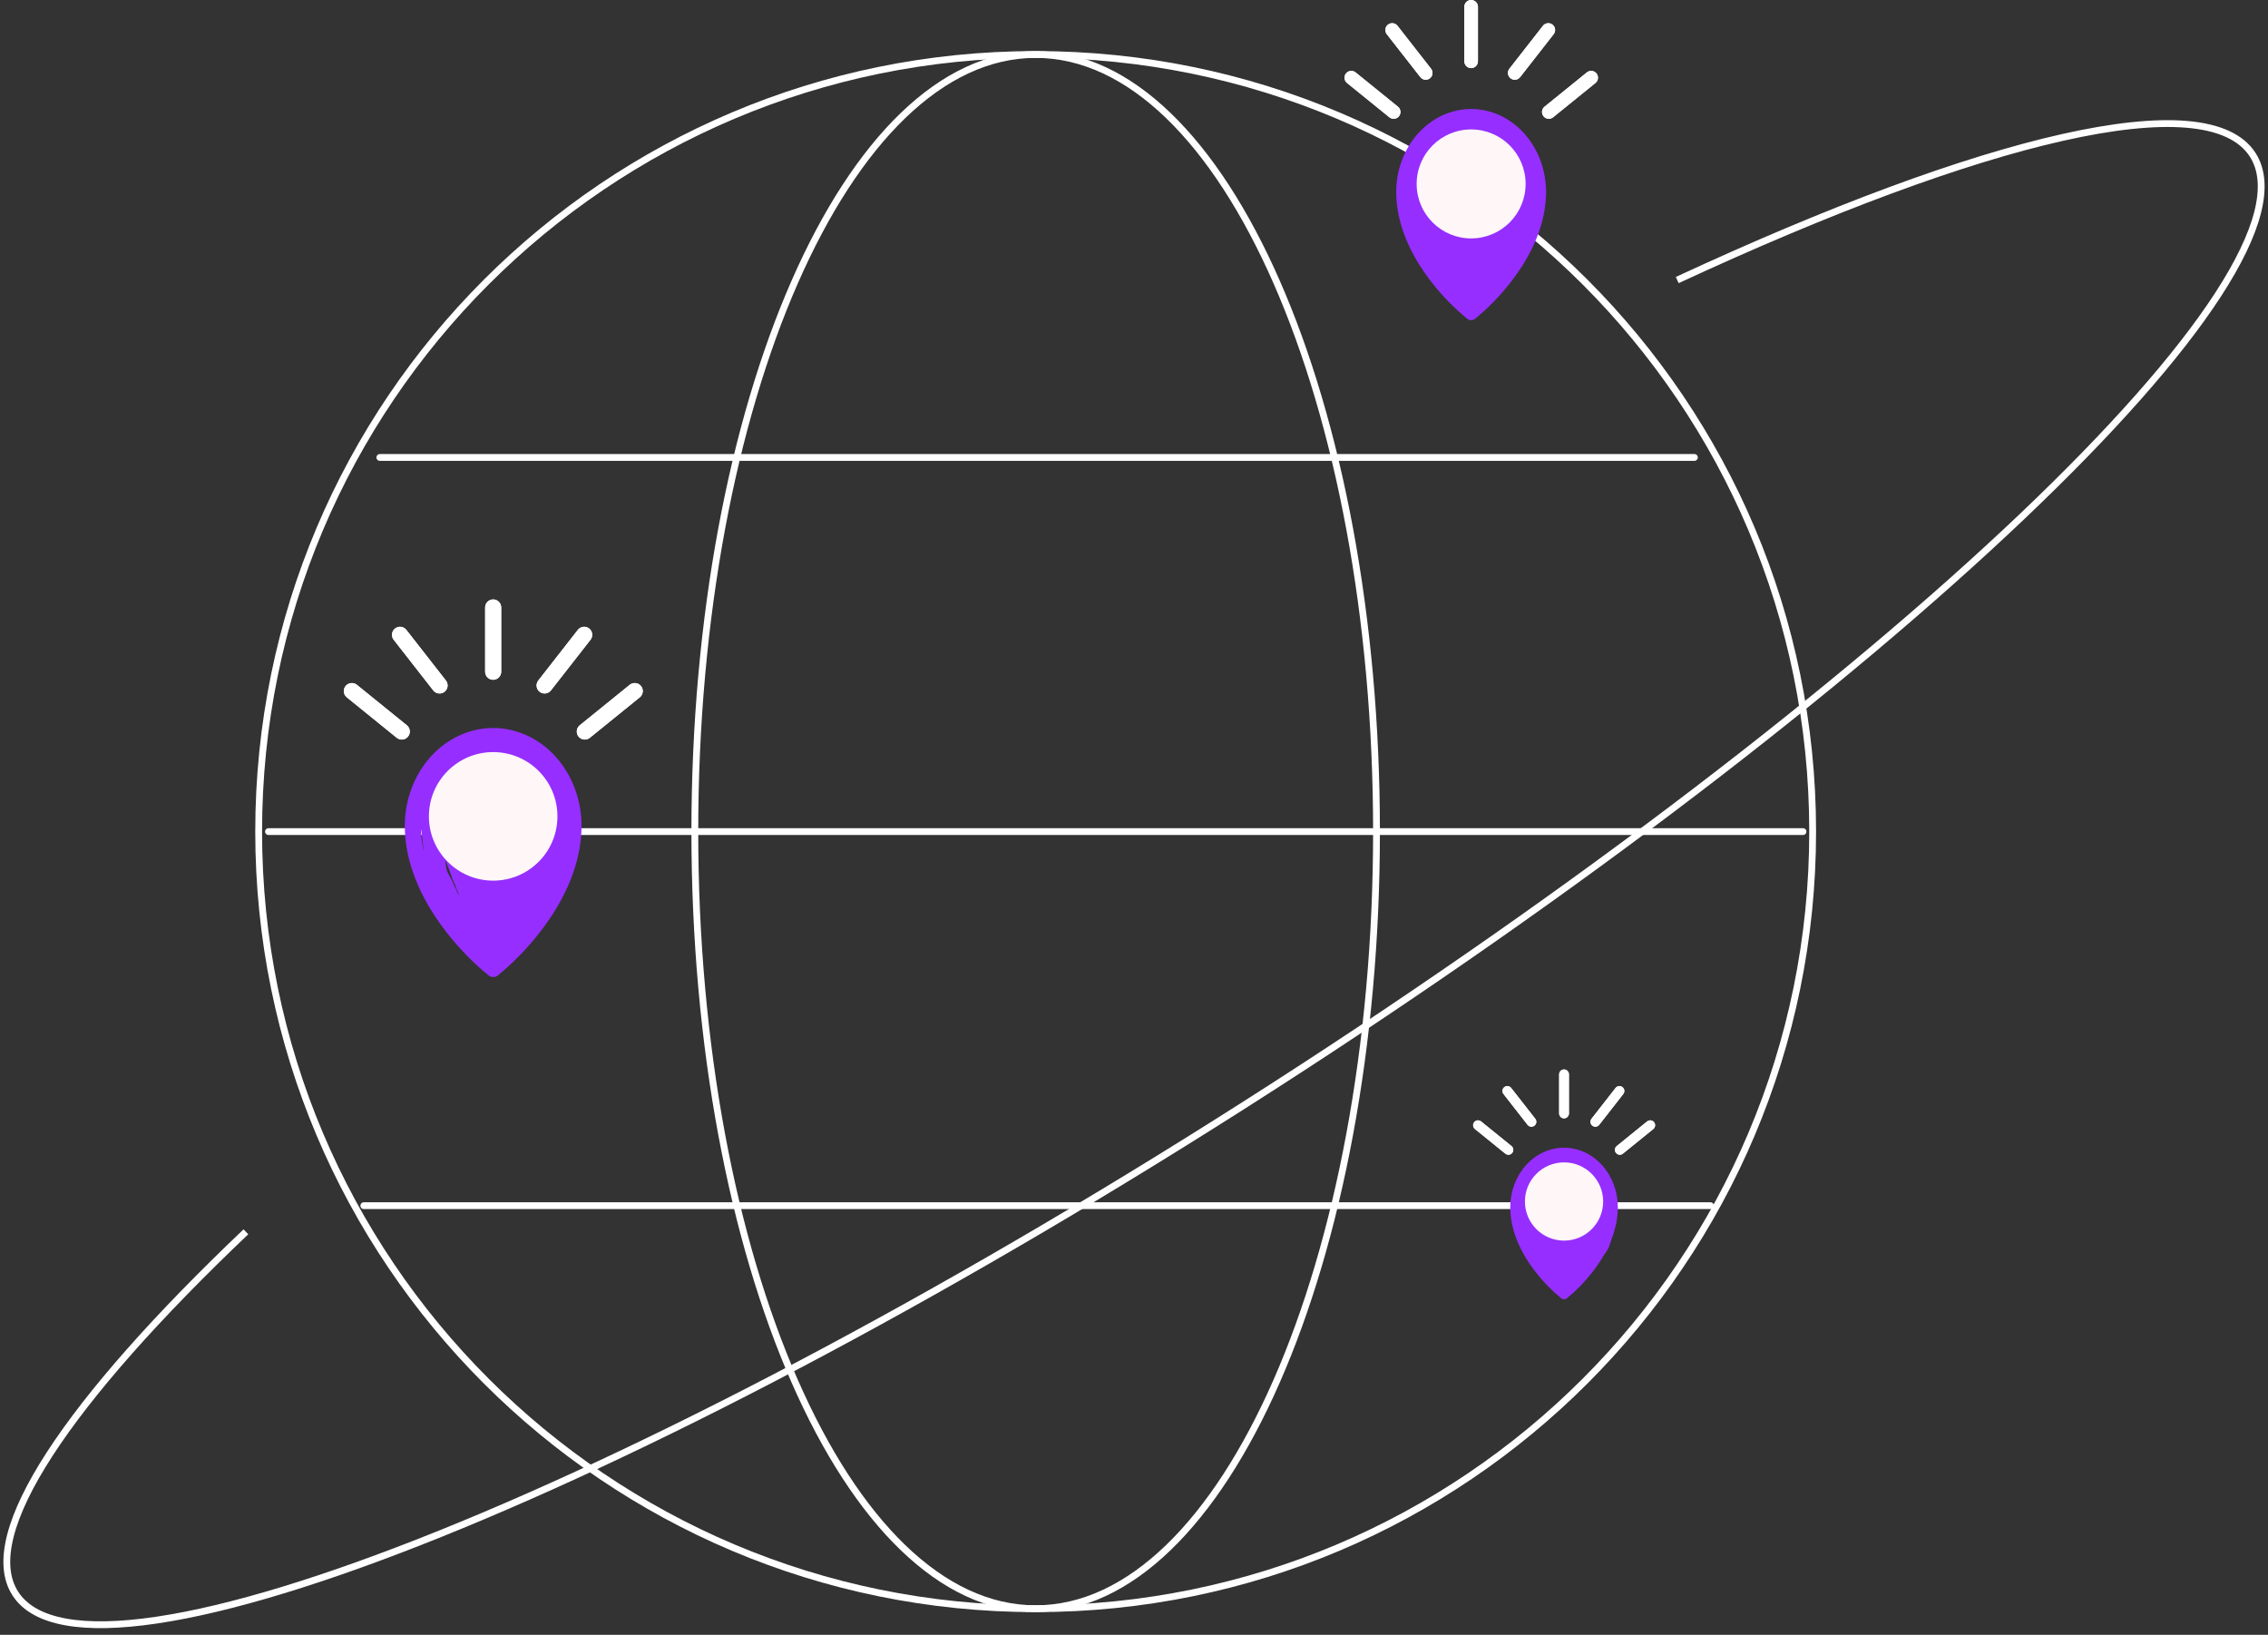 <svg width="333" height="240" viewBox="0 0 333 240" fill="none" xmlns="http://www.w3.org/2000/svg">
<rect x="0" y="0" width="333" height="240" fill="#333333" stroke="none"/>
<path d="M152.061 236.165C215.067 236.165 266.144 185.088 266.144 122.082C266.144 59.076 215.067 8 152.061 8C89.055 8 37.978 59.076 37.978 122.082C37.978 185.088 89.055 236.165 152.061 236.165Z" stroke="white" stroke-miterlimit="10" stroke-linecap="round"/>
<path d="M152.062 236.165C179.701 236.165 202.107 185.088 202.107 122.082C202.107 59.076 179.701 8 152.062 8C124.423 8 102.018 59.076 102.018 122.082C102.018 185.088 124.423 236.165 152.062 236.165Z" stroke="white" stroke-miterlimit="10" stroke-linecap="round"/>
<path d="M39.42 122.081H264.726" stroke="white" stroke-miterlimit="10" stroke-linecap="round"/>
<path d="M55.769 67.155H248.784" stroke="white" stroke-miterlimit="10" stroke-linecap="round"/>
<path d="M53.418 176.998H251.136" stroke="white" stroke-miterlimit="10" stroke-linecap="round"/>
<path d="M246.26 41.114C291.203 20.262 324.025 12.263 330.751 22.723C341.884 40.041 277.371 101.352 186.658 159.68C95.945 218.009 13.383 251.248 2.249 233.94C-3.318 225.286 10.03 205.621 36.106 180.836" stroke="white" stroke-miterlimit="10"/>
<path d="M216 16C213.084 16.004 210.288 17.288 208.226 19.571C206.163 21.854 205.003 24.95 205 28.179C205 32.524 206.814 37.13 210.25 41.499C211.794 43.473 213.532 45.251 215.431 46.8C215.599 46.93 215.8 47 216.005 47C216.21 47 216.411 46.93 216.579 46.8C218.475 45.251 220.209 43.473 221.75 41.499C225.181 37.13 227 32.524 227 28.179C226.997 24.95 225.837 21.854 223.774 19.571C221.712 17.288 218.916 16.004 216 16ZM216 44.509C213.934 42.71 207 36.102 207 28.179C207 25.536 207.948 23.002 209.636 21.133C211.324 19.264 213.613 18.214 216 18.214C218.387 18.214 220.676 19.264 222.364 21.133C224.052 23.002 225 25.536 225 28.179C225 36.099 218.066 42.71 216 44.509Z" fill="#962EFF"/>
<path d="M211.387 20.265C211.387 19.98 211.377 19.813 211.603 19.665C212.122 19.326 212.732 19.24 213.298 19.025C214.096 18.722 215.008 18.826 215.843 18.752C216.639 18.682 217.278 18.841 218.036 19.072C218.943 19.349 219.867 19.688 220.649 20.239C220.864 20.391 221.062 20.425 221.182 20.698C221.395 21.181 221.78 21.569 222.129 21.934C222.213 22.023 222.314 22.087 222.409 22.16C222.54 22.259 222.569 22.395 222.664 22.527C222.994 22.983 223.36 23.432 223.625 23.939C223.947 24.554 224.126 25.222 224.407 25.856C224.577 26.239 224.651 26.588 224.651 27.017C224.651 27.605 224.71 28.23 224.64 28.812C224.563 29.451 224.644 30.101 224.597 30.745C224.58 30.988 224.355 31.134 224.345 31.335C224.329 31.657 224.15 31.93 224.101 32.251C224.001 32.915 223.706 33.544 223.631 34.209C223.591 34.561 223.501 34.847 223.35 35.147C223.302 35.243 223.309 35.376 223.274 35.483C223.243 35.576 223.157 35.622 223.121 35.712C222.996 36.021 222.729 36.327 222.531 36.584C222.259 36.938 221.92 37.276 221.732 37.692C221.67 37.829 221.412 37.95 221.307 38.043C221.165 38.169 221.077 38.376 220.975 38.539C220.808 38.808 220.609 39.018 220.397 39.242C220.289 39.357 220.161 39.669 220.031 39.75C219.863 39.857 219.785 40.103 219.652 40.259C219.551 40.376 219.518 40.533 219.397 40.641C219.295 40.732 219.175 40.794 219.079 40.892C218.578 41.406 218.126 42.004 217.662 42.518C217.375 42.835 217.061 42.987 216.696 43.164C216.122 43.442 215.442 42.958 214.953 42.656C214.613 42.446 214.257 42.306 213.961 42.038C213.846 41.934 213.702 41.883 213.587 41.783C213.463 41.677 213.433 41.522 213.346 41.388C213.198 41.161 212.966 40.988 212.841 40.739C212.777 40.61 212.651 40.613 212.583 40.456C212.504 40.272 212.347 40.105 212.229 39.948C211.921 39.535 211.606 39.148 211.285 38.746C211.046 38.446 210.93 38.181 210.775 37.83C210.613 37.46 210.418 37.154 210.294 36.76C210.219 36.525 210.068 36.359 209.987 36.129C209.66 35.197 208.965 34.509 208.888 33.45C208.872 33.233 208.793 33.018 208.786 32.791C208.773 32.414 208.714 31.988 208.604 31.63C208.548 31.446 208.582 31.212 208.582 31.021C208.582 30.763 208.539 30.513 208.505 30.259C208.431 29.698 208.415 29.116 208.298 28.564C208.148 27.851 208.035 27.145 208.021 26.408C208.003 25.491 208.235 24.563 208.508 23.701C208.616 23.359 208.852 23.015 209.047 22.718C209.178 22.518 209.392 22.311 209.551 22.135C209.711 21.958 209.842 21.727 210.01 21.567C210.448 21.151 211.209 21.106 211.762 20.999C212.109 20.931 212.442 20.911 212.782 20.798C212.927 20.75 213.021 20.665 213.173 20.66C213.488 20.65 213.83 20.486 214.154 20.447C214.641 20.387 215.167 20.265 215.656 20.265C216.371 20.265 216.899 20.693 217.535 20.989C218.367 21.378 219.37 21.324 220.006 22.154C220.2 22.406 220.421 22.629 220.621 22.875C220.767 23.055 220.962 23.157 221.097 23.346C221.346 23.696 221.448 24.086 221.59 24.494C221.712 24.845 221.791 25.213 221.893 25.571C221.97 25.839 221.929 26.113 221.976 26.386C222.018 26.634 222.124 26.869 222.225 27.092C222.31 27.28 222.464 27.371 222.534 27.573C222.679 27.99 222.712 28.489 222.752 28.931C222.78 29.238 222.74 29.548 222.775 29.854C222.81 30.162 222.861 30.471 222.866 30.782C222.874 31.398 222.876 32.018 222.866 32.634C222.857 33.182 222.538 33.603 222.327 34.071C222.215 34.318 222.161 34.594 222.044 34.84C221.903 35.134 221.675 35.345 221.488 35.599C221.328 35.817 221.209 36.115 221.023 36.302C220.847 36.479 220.632 36.595 220.465 36.788C220.033 37.291 219.566 37.744 219.215 38.326C218.865 38.908 218.461 39.438 218.11 40.02C217.73 40.651 216.852 40.71 216.231 40.71C215.649 40.71 215.053 40.834 214.658 40.262C214.082 39.427 213.627 38.5 213.258 37.529C213.104 37.122 212.977 36.688 212.878 36.261C212.785 35.857 212.583 35.512 212.459 35.119C212.34 34.744 212.116 34.438 212.011 34.058C211.886 33.605 211.684 33.193 211.541 32.747C211.422 32.378 211.217 32.05 211.113 31.677C211.005 31.291 210.917 30.904 210.801 30.519C210.667 30.074 210.533 29.64 210.418 29.189C210.293 28.692 210.27 28.171 210.166 27.667C209.955 26.645 209.806 25.549 209.806 24.501C209.806 23.906 209.963 23.357 210.367 22.944C210.689 22.616 211.509 22.73 211.886 22.762C212.246 22.793 212.559 22.965 212.907 23.045C213.089 23.087 213.275 23.084 213.456 23.133C214.4 23.387 215.104 23.604 215.97 22.979C216.263 22.767 216.501 22.467 216.857 22.467C217.479 22.467 218.026 22.605 218.529 23.045C219.069 23.517 219.347 24.069 219.728 24.689C220.075 25.254 220.441 25.812 220.748 26.418C220.935 26.785 221.16 27.104 221.256 27.519C221.323 27.811 221.311 28.076 221.341 28.369C221.418 29.119 221.437 29.845 221.437 30.607C221.437 31.462 221.437 32.318 221.437 33.173C221.437 33.39 221.448 33.61 221.437 33.826C221.428 33.994 221.181 34.236 221.091 34.372C220.517 35.249 219.656 35.835 219.088 36.7C218.8 37.139 218.325 37.427 217.957 37.773C217.613 38.097 217.217 38.33 216.846 38.608C216.565 38.818 216.209 38.425 216.035 38.225C215.549 37.667 215.059 37.057 214.726 36.368C214.458 35.813 214.333 35.139 214.154 34.541C214.017 34.087 213.887 33.623 213.774 33.161C213.517 32.107 213.244 31.055 213.014 29.995C212.708 28.584 212.188 27.222 211.98 25.784C211.92 25.374 211.745 24.916 211.745 24.501C211.745 24.047 212.073 23.996 212.453 23.992C213.423 23.983 214.371 23.885 215.341 23.933C216.038 23.967 216.741 23.936 217.438 23.936C217.674 23.936 217.911 23.936 218.147 23.936C218.377 23.936 217.947 24.183 217.917 24.193C217.177 24.448 216.421 24.774 215.656 24.912C215.04 25.022 214.403 24.978 213.791 25.097C213.535 25.146 213.429 25.232 213.303 25.473C213.262 25.553 213.036 25.894 213.179 25.969C213.752 26.272 214.548 26.148 215.145 26.101C216.554 25.989 217.93 25.599 219.346 25.574C220.11 25.56 219.055 25.653 218.867 25.706C217.726 26.021 216.566 26.593 215.503 27.146C215.261 27.272 214.822 27.461 214.859 27.833C214.879 28.033 215.065 28.297 215.219 28.395C215.637 28.659 216.288 28.574 216.738 28.542C217.601 28.481 218.566 28.324 219.351 27.889C219.399 27.863 218.792 27.799 218.694 27.802C218.102 27.819 217.463 28.318 217.073 28.774C216.738 29.166 216.299 30.004 216.636 30.55C216.804 30.822 217.313 30.996 217.588 30.996C218.558 30.996 218.118 29.711 217.52 29.439C216.983 29.195 216.234 29.249 215.709 29.493C214.95 29.845 214.693 30.624 215.001 31.463C215.673 33.293 219.371 32.914 218.957 30.669C218.844 30.057 218.287 29.366 217.682 29.43C216.862 29.517 216.354 30.687 216.154 31.448C215.874 32.516 216.305 33.549 217.265 33.955C218.17 34.337 219.642 33.876 220.088 32.879C220.582 31.776 219.477 30.952 218.711 30.544C217.646 29.978 216.482 30.389 215.962 31.592C215.499 32.662 215.343 34.261 215.746 35.383C215.951 35.954 216.296 36.206 216.704 35.703C217.131 35.176 217.526 34.529 217.639 33.82C217.661 33.683 217.662 33.544 217.662 33.406C217.662 33.268 217.662 33.682 217.662 33.82C217.662 34.229 217.596 34.563 217.934 34.793C218.123 34.921 218.23 34.821 218.427 34.724" stroke="#962EFF" stroke-width="3" stroke-linecap="round"/>
<path d="M216 35C220.418 35 224 31.418 224 27C224 22.582 220.418 19 216 19C211.582 19 208 22.582 208 27C208 31.418 211.582 35 216 35Z" fill="#FFF7F7"/>
<path d="M205.253 15.664L199.036 10.629C198.607 10.282 197.977 10.348 197.629 10.777C197.282 11.206 197.348 11.836 197.777 12.184L203.994 17.218C204.424 17.566 205.053 17.5 205.401 17.07C205.748 16.641 205.682 16.011 205.253 15.664Z" fill="white"/>
<path d="M205.253 15.664L199.036 10.629C198.607 10.282 197.977 10.348 197.629 10.777C197.282 11.206 197.348 11.836 197.777 12.184L203.994 17.218C204.424 17.566 205.053 17.5 205.401 17.07C205.748 16.641 205.682 16.011 205.253 15.664Z" fill="white"/>
<path d="M232.994 10.629L226.777 15.664C226.348 16.011 226.282 16.641 226.629 17.07C226.977 17.499 227.607 17.566 228.036 17.218L234.253 12.183C234.682 11.836 234.748 11.206 234.401 10.777C234.053 10.348 233.424 10.281 232.994 10.629Z" fill="white"/>
<path d="M232.994 10.629L226.777 15.664C226.348 16.011 226.282 16.641 226.629 17.07C226.977 17.499 227.607 17.566 228.036 17.218L234.253 12.183C234.682 11.836 234.748 11.206 234.401 10.777C234.053 10.348 233.424 10.281 232.994 10.629Z" fill="white"/>
<path d="M226.541 3.788L221.616 10.092C221.276 10.527 221.353 11.155 221.788 11.495C222.223 11.836 222.852 11.758 223.192 11.323L228.117 5.019C228.457 4.584 228.38 3.955 227.945 3.615C227.509 3.275 226.881 3.353 226.541 3.788Z" fill="white"/>
<path d="M226.541 3.788L221.616 10.092C221.276 10.527 221.353 11.155 221.788 11.495C222.223 11.836 222.852 11.758 223.192 11.323L228.117 5.019C228.457 4.584 228.38 3.955 227.945 3.615C227.509 3.275 226.881 3.353 226.541 3.788Z" fill="white"/>
<path d="M210.117 10.092L205.192 3.788C204.852 3.353 204.223 3.276 203.788 3.616C203.353 3.956 203.276 4.584 203.616 5.019L208.541 11.323C208.881 11.759 209.51 11.836 209.945 11.496C210.38 11.156 210.457 10.527 210.117 10.092Z" fill="white"/>
<path d="M210.117 10.092L205.192 3.788C204.852 3.353 204.223 3.276 203.788 3.616C203.353 3.956 203.276 4.584 203.616 5.019L208.541 11.323C208.881 11.759 209.51 11.836 209.945 11.496C210.38 11.156 210.457 10.527 210.117 10.092Z" fill="white"/>
<path d="M217 9V1C217 0.448 216.552 0 216 0C215.448 0 215 0.448 215 1V9C215 9.552 215.448 10 216 10C216.552 10 217 9.552 217 9Z" fill="white"/>
<path d="M217 9V1C217 0.448 216.552 0 216 0C215.448 0 215 0.448 215 1V9C215 9.552 215.448 10 216 10C216.552 10 217 9.552 217 9Z" fill="white"/>
<g clip-path="url(#clip0_82_74)">
<path d="M229.641 168.487C227.547 168.49 225.54 169.412 224.059 171.051C222.579 172.69 221.746 174.913 221.744 177.231C221.744 180.351 223.046 183.658 225.513 186.794C226.621 188.212 227.869 189.488 229.233 190.6C229.353 190.693 229.497 190.744 229.645 190.744C229.792 190.744 229.936 190.693 230.057 190.6C231.418 189.488 232.663 188.211 233.769 186.794C236.233 183.658 237.539 180.351 237.539 177.231C237.536 174.913 236.703 172.69 235.223 171.051C233.742 169.412 231.735 168.49 229.641 168.487ZM229.641 188.955C228.158 187.664 223.18 182.919 223.18 177.231C223.18 175.334 223.86 173.514 225.072 172.172C226.284 170.831 227.927 170.077 229.641 170.077C231.355 170.077 232.998 170.831 234.21 172.172C235.422 173.514 236.103 175.334 236.103 177.231C236.103 182.917 231.125 187.664 229.641 188.955Z" fill="#962EFF"/>
<path d="M226.33 171.549C226.33 171.344 226.322 171.225 226.484 171.119C226.857 170.875 227.295 170.813 227.701 170.659C228.274 170.442 228.929 170.516 229.528 170.463C230.1 170.413 230.559 170.527 231.103 170.693C231.754 170.892 232.417 171.135 232.979 171.531C233.133 171.64 233.275 171.664 233.362 171.86C233.515 172.207 233.791 172.486 234.041 172.748C234.102 172.811 234.174 172.857 234.243 172.91C234.336 172.981 234.358 173.079 234.426 173.173C234.663 173.501 234.925 173.823 235.116 174.187C235.346 174.628 235.475 175.108 235.677 175.564C235.799 175.838 235.852 176.089 235.852 176.397C235.852 176.819 235.894 177.268 235.844 177.686C235.789 178.144 235.847 178.611 235.814 179.073C235.801 179.248 235.64 179.353 235.632 179.497C235.621 179.728 235.492 179.924 235.457 180.155C235.386 180.631 235.174 181.083 235.12 181.56C235.091 181.813 235.026 182.019 234.918 182.234C234.884 182.303 234.888 182.399 234.863 182.475C234.841 182.542 234.779 182.575 234.753 182.639C234.664 182.862 234.472 183.081 234.33 183.266C234.135 183.52 233.891 183.762 233.756 184.061C233.712 184.159 233.526 184.247 233.451 184.313C233.349 184.404 233.286 184.552 233.213 184.669C233.093 184.863 232.95 185.013 232.798 185.174C232.72 185.256 232.628 185.48 232.536 185.539C232.415 185.615 232.358 185.792 232.263 185.904C232.191 185.988 232.167 186.101 232.08 186.179C232.007 186.243 231.921 186.288 231.852 186.359C231.492 186.728 231.167 187.157 230.834 187.526C230.629 187.754 230.403 187.863 230.141 187.99C229.728 188.19 229.241 187.842 228.889 187.625C228.646 187.474 228.39 187.374 228.177 187.181C228.095 187.107 227.992 187.07 227.909 186.999C227.82 186.922 227.798 186.811 227.736 186.715C227.629 186.552 227.463 186.427 227.373 186.248C227.327 186.156 227.237 186.158 227.188 186.046C227.131 185.913 227.018 185.794 226.934 185.681C226.713 185.385 226.487 185.107 226.256 184.818C226.084 184.602 226.001 184.412 225.89 184.16C225.773 183.895 225.634 183.675 225.544 183.392C225.491 183.223 225.382 183.104 225.324 182.939C225.089 182.27 224.591 181.776 224.535 181.015C224.524 180.86 224.467 180.705 224.462 180.542C224.453 180.271 224.411 179.966 224.331 179.709C224.291 179.577 224.315 179.409 224.315 179.272C224.315 179.086 224.285 178.907 224.26 178.724C224.207 178.322 224.195 177.904 224.112 177.508C224.004 176.996 223.923 176.489 223.912 175.96C223.899 175.301 224.067 174.635 224.262 174.016C224.34 173.771 224.509 173.523 224.649 173.311C224.743 173.167 224.897 173.018 225.011 172.892C225.126 172.765 225.22 172.599 225.341 172.484C225.655 172.186 226.201 172.153 226.598 172.076C226.847 172.028 227.087 172.013 227.331 171.932C227.435 171.897 227.502 171.836 227.611 171.833C227.838 171.826 228.083 171.708 228.316 171.68C228.666 171.637 229.043 171.549 229.394 171.549C229.907 171.549 230.287 171.857 230.743 172.07C231.341 172.348 232.061 172.31 232.517 172.905C232.656 173.087 232.815 173.247 232.959 173.423C233.064 173.552 233.204 173.625 233.301 173.761C233.479 174.012 233.553 174.293 233.655 174.586C233.742 174.838 233.799 175.102 233.872 175.359C233.927 175.551 233.898 175.748 233.931 175.944C233.962 176.122 234.038 176.291 234.11 176.451C234.171 176.586 234.282 176.651 234.332 176.796C234.436 177.096 234.46 177.454 234.489 177.771C234.509 177.991 234.48 178.214 234.505 178.434C234.53 178.655 234.567 178.877 234.57 179.1C234.576 179.543 234.577 179.987 234.57 180.43C234.564 180.823 234.335 181.126 234.184 181.461C234.104 181.639 234.065 181.837 233.98 182.013C233.879 182.224 233.716 182.376 233.581 182.558C233.466 182.715 233.381 182.929 233.248 183.063C233.121 183.19 232.966 183.273 232.847 183.412C232.537 183.773 232.201 184.098 231.95 184.516C231.698 184.934 231.408 185.315 231.156 185.733C230.883 186.185 230.253 186.228 229.807 186.228C229.389 186.228 228.961 186.317 228.678 185.906C228.264 185.307 227.937 184.641 227.673 183.944C227.562 183.652 227.471 183.34 227.4 183.034C227.333 182.744 227.188 182.496 227.099 182.214C227.014 181.944 226.853 181.725 226.777 181.452C226.687 181.127 226.542 180.831 226.44 180.511C226.354 180.246 226.207 180.01 226.132 179.742C226.055 179.466 225.992 179.187 225.908 178.911C225.812 178.592 225.716 178.281 225.634 177.956C225.544 177.6 225.527 177.225 225.453 176.863C225.301 176.13 225.194 175.343 225.194 174.59C225.194 174.163 225.307 173.769 225.597 173.473C225.828 173.238 226.417 173.319 226.688 173.342C226.946 173.364 227.17 173.487 227.42 173.545C227.552 173.575 227.685 173.573 227.815 173.608C228.493 173.791 228.998 173.947 229.62 173.498C229.83 173.346 230.001 173.131 230.257 173.131C230.703 173.131 231.096 173.229 231.457 173.545C231.845 173.884 232.044 174.28 232.318 174.726C232.567 175.131 232.829 175.532 233.05 175.967C233.184 176.23 233.346 176.459 233.415 176.758C233.463 176.967 233.454 177.157 233.476 177.368C233.531 177.906 233.545 178.427 233.545 178.974C233.545 179.588 233.545 180.203 233.545 180.817C233.545 180.972 233.553 181.131 233.545 181.286C233.539 181.406 233.361 181.58 233.297 181.678C232.884 182.307 232.266 182.728 231.858 183.349C231.651 183.664 231.311 183.871 231.046 184.12C230.799 184.352 230.515 184.519 230.249 184.719C230.047 184.869 229.792 184.587 229.667 184.444C229.317 184.043 228.965 183.605 228.727 183.11C228.534 182.712 228.445 182.228 228.316 181.799C228.217 181.473 228.124 181.14 228.043 180.808C227.858 180.051 227.663 179.296 227.498 178.535C227.278 177.522 226.905 176.544 226.755 175.512C226.712 175.217 226.586 174.889 226.586 174.59C226.586 174.265 226.822 174.228 227.095 174.225C227.791 174.219 228.471 174.148 229.168 174.183C229.668 174.207 230.173 174.185 230.674 174.185C230.843 174.185 231.013 174.185 231.182 174.185C231.348 174.185 231.039 174.362 231.018 174.37C230.487 174.553 229.944 174.787 229.394 174.885C228.952 174.965 228.495 174.933 228.055 175.018C227.871 175.054 227.795 175.115 227.705 175.289C227.675 175.346 227.513 175.591 227.616 175.645C228.028 175.862 228.599 175.773 229.028 175.739C230.039 175.659 231.027 175.379 232.043 175.361C232.592 175.351 231.834 175.418 231.699 175.455C230.88 175.682 230.047 176.093 229.284 176.489C229.11 176.58 228.795 176.716 228.822 176.983C228.837 177.127 228.97 177.316 229.081 177.386C229.381 177.576 229.848 177.515 230.171 177.492C230.791 177.448 231.484 177.335 232.047 177.023C232.081 177.004 231.645 176.958 231.575 176.96C231.15 176.972 230.691 177.331 230.411 177.659C230.171 177.94 229.856 178.541 230.098 178.934C230.218 179.128 230.584 179.254 230.782 179.254C231.477 179.254 231.162 178.331 230.733 178.136C230.347 177.961 229.809 178 229.433 178.174C228.888 178.427 228.703 178.987 228.924 179.589C229.406 180.903 232.061 180.631 231.764 179.019C231.683 178.58 231.283 178.084 230.849 178.129C230.26 178.191 229.895 179.032 229.752 179.578C229.551 180.345 229.86 181.086 230.55 181.378C231.199 181.653 232.256 181.321 232.576 180.605C232.93 179.814 232.138 179.222 231.587 178.929C230.823 178.523 229.987 178.818 229.614 179.682C229.281 180.45 229.17 181.598 229.459 182.403C229.606 182.813 229.853 182.994 230.147 182.633C230.453 182.255 230.737 181.79 230.818 181.281C230.834 181.183 230.834 181.083 230.834 180.984C230.834 180.885 230.834 181.182 230.834 181.281C230.834 181.575 230.787 181.815 231.03 181.979C231.166 182.072 231.242 182 231.384 181.93" stroke="#962EFF" stroke-width="3" stroke-linecap="round"/>
<path d="M229.641 182.128C232.813 182.128 235.385 179.557 235.385 176.385C235.385 173.213 232.813 170.641 229.641 170.641C226.469 170.641 223.897 173.213 223.897 176.385C223.897 179.557 226.469 182.128 229.641 182.128Z" fill="#FFF7F7"/>
<path d="M221.925 168.246L217.462 164.632C217.154 164.382 216.702 164.429 216.452 164.738C216.202 165.046 216.25 165.498 216.558 165.747L221.022 169.362C221.33 169.611 221.782 169.564 222.031 169.256C222.281 168.948 222.234 168.496 221.925 168.246Z" fill="white"/>
<path d="M221.925 168.246L217.462 164.632C217.154 164.382 216.702 164.429 216.452 164.738C216.202 165.046 216.25 165.498 216.558 165.747L221.022 169.362C221.33 169.611 221.782 169.564 222.031 169.256C222.281 168.948 222.234 168.496 221.925 168.246Z" fill="white"/>
<path d="M241.842 164.631L237.378 168.246C237.07 168.495 237.023 168.948 237.272 169.256C237.522 169.564 237.974 169.611 238.282 169.362L242.746 165.747C243.054 165.498 243.101 165.046 242.852 164.738C242.602 164.429 242.15 164.382 241.842 164.631Z" fill="white"/>
<path d="M241.842 164.631L237.378 168.246C237.07 168.495 237.023 168.948 237.272 169.256C237.522 169.564 237.974 169.611 238.282 169.362L242.746 165.747C243.054 165.498 243.101 165.046 242.852 164.738C242.602 164.429 242.15 164.382 241.842 164.631Z" fill="white"/>
<path d="M237.209 159.719L233.673 164.245C233.429 164.558 233.484 165.009 233.797 165.253C234.109 165.497 234.56 165.442 234.804 165.129L238.341 160.603C238.585 160.291 238.529 159.84 238.217 159.596C237.904 159.351 237.453 159.407 237.209 159.719Z" fill="white"/>
<path d="M237.209 159.719L233.673 164.245C233.429 164.558 233.484 165.009 233.797 165.253C234.109 165.497 234.56 165.442 234.804 165.129L238.341 160.603C238.585 160.291 238.529 159.84 238.217 159.596C237.904 159.351 237.453 159.407 237.209 159.719Z" fill="white"/>
<path d="M225.418 164.246L221.881 159.72C221.637 159.407 221.186 159.352 220.874 159.596C220.561 159.84 220.506 160.291 220.75 160.604L224.286 165.13C224.53 165.442 224.981 165.497 225.294 165.253C225.606 165.009 225.662 164.558 225.418 164.246Z" fill="white"/>
<path d="M225.418 164.246L221.881 159.72C221.637 159.407 221.186 159.352 220.874 159.596C220.561 159.84 220.506 160.291 220.75 160.604L224.286 165.13C224.53 165.442 224.981 165.497 225.294 165.253C225.606 165.009 225.662 164.558 225.418 164.246Z" fill="white"/>
<path d="M230.359 163.462V157.718C230.359 157.321 230.037 157 229.641 157C229.244 157 228.923 157.321 228.923 157.718V163.462C228.923 163.858 229.244 164.179 229.641 164.179C230.037 164.179 230.359 163.858 230.359 163.462Z" fill="white"/>
<path d="M230.359 163.462V157.718C230.359 157.321 230.037 157 229.641 157C229.244 157 228.923 157.321 228.923 157.718V163.462C228.923 163.858 229.244 164.179 229.641 164.179C230.037 164.179 230.359 163.858 230.359 163.462Z" fill="white"/>
</g>
<g clip-path="url(#clip1_82_74)">
<path d="M72.41 106.872C68.97 106.876 65.672 108.391 63.24 111.084C60.808 113.777 59.44 117.428 59.435 121.236C59.435 126.362 61.575 131.794 65.628 136.947C67.449 139.276 69.499 141.373 71.739 143.199C71.937 143.353 72.174 143.436 72.416 143.436C72.658 143.436 72.894 143.353 73.093 143.199C75.329 141.372 77.374 139.275 79.192 136.947C83.239 131.794 85.384 126.362 85.384 121.236C85.38 117.428 84.012 113.777 81.58 111.084C79.147 108.391 75.85 106.876 72.41 106.872ZM72.41 140.498C69.973 138.376 61.794 130.581 61.794 121.236C61.794 118.119 62.913 115.13 64.904 112.926C66.894 110.722 69.595 109.483 72.41 109.483C75.225 109.483 77.925 110.722 79.916 112.926C81.907 115.13 83.025 118.119 83.025 121.236C83.025 130.578 74.847 138.376 72.41 140.498Z" fill="#962EFF"/>
<path d="M66.969 111.902C66.969 111.566 66.957 111.369 67.224 111.195C67.836 110.794 68.556 110.693 69.222 110.44C70.164 110.083 71.24 110.205 72.224 110.118C73.163 110.035 73.918 110.222 74.812 110.496C75.881 110.822 76.971 111.222 77.894 111.872C78.147 112.051 78.38 112.091 78.522 112.413C78.774 112.983 79.228 113.44 79.639 113.871C79.739 113.975 79.857 114.051 79.969 114.137C80.124 114.255 80.158 114.415 80.27 114.57C80.659 115.109 81.091 115.638 81.404 116.236C81.783 116.961 81.995 117.749 82.326 118.497C82.526 118.949 82.614 119.361 82.614 119.866C82.614 120.56 82.683 121.297 82.6 121.983C82.51 122.737 82.605 123.504 82.55 124.263C82.529 124.55 82.265 124.722 82.253 124.959C82.234 125.339 82.022 125.66 81.965 126.04C81.847 126.822 81.499 127.564 81.41 128.349C81.363 128.765 81.257 129.102 81.079 129.456C81.022 129.569 81.03 129.726 80.989 129.852C80.953 129.961 80.851 130.016 80.809 130.122C80.662 130.487 80.347 130.848 80.113 131.151C79.792 131.568 79.392 131.967 79.171 132.457C79.098 132.618 78.793 132.762 78.669 132.872C78.501 133.02 78.398 133.263 78.278 133.456C78.08 133.774 77.846 134.021 77.596 134.285C77.469 134.421 77.317 134.789 77.165 134.885C76.966 135.011 76.874 135.301 76.717 135.485C76.599 135.623 76.56 135.809 76.416 135.936C76.296 136.042 76.155 136.116 76.042 136.232C75.451 136.838 74.917 137.544 74.37 138.149C74.032 138.524 73.661 138.703 73.231 138.912C72.553 139.24 71.752 138.669 71.175 138.312C70.775 138.065 70.354 137.9 70.005 137.583C69.87 137.461 69.7 137.401 69.564 137.283C69.418 137.158 69.383 136.975 69.279 136.817C69.105 136.549 68.832 136.345 68.684 136.051C68.608 135.899 68.46 135.903 68.38 135.718C68.286 135.5 68.101 135.304 67.962 135.118C67.599 134.632 67.228 134.175 66.849 133.701C66.567 133.346 66.43 133.034 66.248 132.62C66.056 132.184 65.826 131.823 65.679 131.358C65.592 131.081 65.413 130.885 65.318 130.614C64.932 129.515 64.113 128.703 64.021 127.453C64.002 127.198 63.91 126.944 63.901 126.676C63.886 126.231 63.817 125.729 63.687 125.307C63.62 125.09 63.66 124.815 63.66 124.589C63.66 124.285 63.61 123.99 63.57 123.69C63.482 123.029 63.463 122.342 63.326 121.691C63.148 120.85 63.015 120.017 62.998 119.148C62.977 118.066 63.252 116.972 63.573 115.954C63.701 115.551 63.979 115.145 64.208 114.796C64.364 114.56 64.615 114.316 64.803 114.108C64.992 113.899 65.146 113.626 65.345 113.438C65.861 112.948 66.758 112.895 67.411 112.768C67.82 112.688 68.214 112.665 68.614 112.531C68.785 112.474 68.896 112.374 69.075 112.368C69.447 112.356 69.851 112.163 70.232 112.117C70.807 112.047 71.427 111.902 72.004 111.902C72.847 111.902 73.47 112.407 74.22 112.757C75.202 113.215 76.385 113.152 77.135 114.13C77.363 114.428 77.624 114.691 77.86 114.981C78.033 115.193 78.263 115.313 78.422 115.536C78.715 115.949 78.836 116.409 79.004 116.891C79.147 117.304 79.241 117.738 79.361 118.16C79.451 118.477 79.403 118.799 79.458 119.122C79.508 119.414 79.633 119.692 79.752 119.955C79.852 120.177 80.034 120.284 80.117 120.521C80.288 121.014 80.326 121.603 80.374 122.124C80.407 122.485 80.36 122.852 80.401 123.212C80.442 123.576 80.503 123.94 80.508 124.308C80.518 125.034 80.519 125.765 80.508 126.491C80.497 127.138 80.122 127.635 79.873 128.186C79.741 128.478 79.677 128.803 79.538 129.093C79.373 129.44 79.104 129.689 78.883 129.989C78.694 130.245 78.554 130.597 78.335 130.818C78.127 131.026 77.873 131.163 77.676 131.391C77.167 131.984 76.615 132.519 76.202 133.205C75.789 133.891 75.312 134.517 74.898 135.203C74.451 135.947 73.415 136.017 72.682 136.017C71.996 136.017 71.293 136.163 70.827 135.488C70.147 134.504 69.611 133.41 69.176 132.265C68.994 131.785 68.845 131.273 68.728 130.769C68.617 130.293 68.379 129.886 68.233 129.422C68.093 128.98 67.829 128.619 67.705 128.171C67.557 127.637 67.319 127.15 67.15 126.624C67.01 126.189 66.768 125.802 66.645 125.362C66.518 124.908 66.414 124.45 66.278 123.997C66.12 123.472 65.961 122.961 65.826 122.428C65.678 121.842 65.651 121.227 65.529 120.633C65.28 119.428 65.104 118.135 65.104 116.898C65.104 116.196 65.289 115.549 65.766 115.063C66.145 114.676 67.113 114.81 67.558 114.848C67.982 114.884 68.351 115.086 68.761 115.181C68.977 115.231 69.195 115.227 69.41 115.285C70.523 115.584 71.353 115.841 72.375 115.103C72.72 114.854 73.001 114.5 73.421 114.5C74.154 114.5 74.799 114.662 75.393 115.181C76.03 115.738 76.358 116.389 76.807 117.12C77.217 117.787 77.648 118.445 78.011 119.16C78.231 119.593 78.496 119.969 78.609 120.459C78.689 120.803 78.674 121.115 78.709 121.462C78.8 122.346 78.823 123.202 78.823 124.1C78.823 125.109 78.823 126.119 78.823 127.128C78.823 127.383 78.836 127.643 78.823 127.898C78.813 128.095 78.52 128.381 78.415 128.542C77.737 129.575 76.722 130.267 76.052 131.288C75.712 131.805 75.153 132.144 74.718 132.553C74.312 132.935 73.846 133.21 73.408 133.538C73.077 133.785 72.657 133.322 72.452 133.086C71.877 132.428 71.299 131.708 70.907 130.895C70.592 130.241 70.444 129.446 70.232 128.741C70.071 128.205 69.917 127.659 69.784 127.113C69.481 125.87 69.159 124.629 68.888 123.379C68.528 121.715 67.914 120.108 67.668 118.412C67.598 117.928 67.391 117.388 67.391 116.898C67.391 116.363 67.778 116.303 68.226 116.299C69.371 116.288 70.488 116.172 71.633 116.228C72.454 116.269 73.284 116.232 74.106 116.232C74.385 116.232 74.663 116.232 74.942 116.232C75.213 116.232 74.706 116.524 74.671 116.536C73.799 116.836 72.907 117.221 72.004 117.383C71.277 117.513 70.527 117.461 69.804 117.601C69.502 117.66 69.377 117.761 69.229 118.045C69.18 118.139 68.914 118.541 69.082 118.63C69.759 118.988 70.697 118.842 71.402 118.786C73.063 118.654 74.687 118.193 76.356 118.164C77.258 118.148 76.013 118.258 75.791 118.319C74.445 118.692 73.077 119.367 71.823 120.018C71.538 120.167 71.02 120.39 71.064 120.829C71.088 121.065 71.307 121.376 71.489 121.491C71.982 121.803 72.75 121.702 73.281 121.665C74.299 121.593 75.437 121.408 76.363 120.895C76.419 120.864 75.703 120.788 75.587 120.792C74.889 120.812 74.135 121.401 73.675 121.939C73.28 122.401 72.762 123.389 73.16 124.034C73.358 124.354 73.959 124.559 74.283 124.559C75.427 124.559 74.908 123.044 74.203 122.724C73.569 122.436 72.686 122.499 72.067 122.786C71.172 123.202 70.868 124.121 71.231 125.111C72.024 127.269 76.386 126.822 75.898 124.174C75.765 123.452 75.107 122.637 74.394 122.712C73.427 122.814 72.827 124.195 72.592 125.092C72.262 126.352 72.77 127.57 73.902 128.049C74.969 128.5 76.706 127.956 77.232 126.78C77.814 125.479 76.511 124.507 75.607 124.026C74.351 123.358 72.979 123.844 72.365 125.262C71.819 126.524 71.635 128.41 72.111 129.733C72.353 130.407 72.759 130.704 73.24 130.111C73.744 129.49 74.21 128.726 74.344 127.89C74.37 127.728 74.37 127.565 74.37 127.402C74.37 127.239 74.37 127.727 74.37 127.89C74.37 128.372 74.293 128.767 74.691 129.037C74.914 129.189 75.04 129.071 75.273 128.956" stroke="#962EFF" stroke-width="3" stroke-linecap="round"/>
<path d="M72.41 129.282C77.622 129.282 81.846 125.057 81.846 119.846C81.846 114.635 77.622 110.41 72.41 110.41C67.199 110.41 62.975 114.635 62.975 119.846C62.975 125.057 67.199 129.282 72.41 129.282Z" fill="#FFF7F7"/>
<path d="M59.734 106.475L52.401 100.537C51.895 100.127 51.152 100.205 50.742 100.712C50.332 101.218 50.41 101.961 50.916 102.37L58.249 108.309C58.756 108.719 59.498 108.641 59.908 108.134C60.318 107.628 60.24 106.885 59.734 106.475Z" fill="white"/>
<path d="M59.734 106.475L52.401 100.537C51.895 100.127 51.152 100.205 50.742 100.712C50.332 101.218 50.41 101.961 50.916 102.37L58.249 108.309C58.756 108.719 59.498 108.641 59.908 108.134C60.318 107.628 60.24 106.885 59.734 106.475Z" fill="white"/>
<path d="M92.455 100.537L85.122 106.475C84.615 106.885 84.537 107.628 84.947 108.134C85.357 108.64 86.1 108.718 86.606 108.308L93.939 102.37C94.446 101.96 94.524 101.217 94.114 100.711C93.704 100.205 92.961 100.127 92.455 100.537Z" fill="white"/>
<path d="M92.455 100.537L85.122 106.475C84.615 106.885 84.537 107.628 84.947 108.134C85.357 108.64 86.1 108.718 86.606 108.308L93.939 102.37C94.446 101.96 94.524 101.217 94.114 100.711C93.704 100.205 92.961 100.127 92.455 100.537Z" fill="white"/>
<path d="M84.843 92.468L79.034 99.903C78.633 100.416 78.724 101.158 79.237 101.559C79.75 101.96 80.492 101.869 80.893 101.355L86.702 93.92C87.103 93.406 87.012 92.665 86.499 92.264C85.985 91.863 85.244 91.954 84.843 92.468Z" fill="white"/>
<path d="M84.843 92.468L79.034 99.903C78.633 100.416 78.724 101.158 79.237 101.559C79.75 101.96 80.492 101.869 80.893 101.355L86.702 93.92C87.103 93.406 87.012 92.665 86.499 92.264C85.985 91.863 85.244 91.954 84.843 92.468Z" fill="white"/>
<path d="M65.471 99.904L59.662 92.468C59.261 91.955 58.519 91.864 58.006 92.265C57.493 92.666 57.402 93.407 57.803 93.92L63.612 101.356C64.013 101.869 64.754 101.96 65.268 101.559C65.781 101.158 65.872 100.417 65.471 99.904Z" fill="white"/>
<path d="M65.471 99.904L59.662 92.468C59.261 91.955 58.519 91.864 58.006 92.265C57.493 92.666 57.402 93.407 57.803 93.92L63.612 101.356C64.013 101.869 64.754 101.96 65.268 101.559C65.781 101.158 65.872 100.417 65.471 99.904Z" fill="white"/>
<path d="M73.59 98.615V89.18C73.59 88.528 73.062 88 72.41 88C71.759 88 71.231 88.528 71.231 89.18V98.615C71.231 99.267 71.759 99.795 72.41 99.795C73.062 99.795 73.59 99.267 73.59 98.615Z" fill="white"/>
<path d="M73.59 98.615V89.18C73.59 88.528 73.062 88 72.41 88C71.759 88 71.231 88.528 71.231 89.18V98.615C71.231 99.267 71.759 99.795 72.41 99.795C73.062 99.795 73.59 99.267 73.59 98.615Z" fill="white"/>
</g>
<defs>
<clipPath id="clip0_82_74">
<rect width="28" height="33.744" fill="white" transform="translate(216 157)"/>
</clipPath>
<clipPath id="clip1_82_74">
<rect width="46" height="55.436" fill="white" transform="translate(50 88)"/>
</clipPath>
</defs>
</svg>
